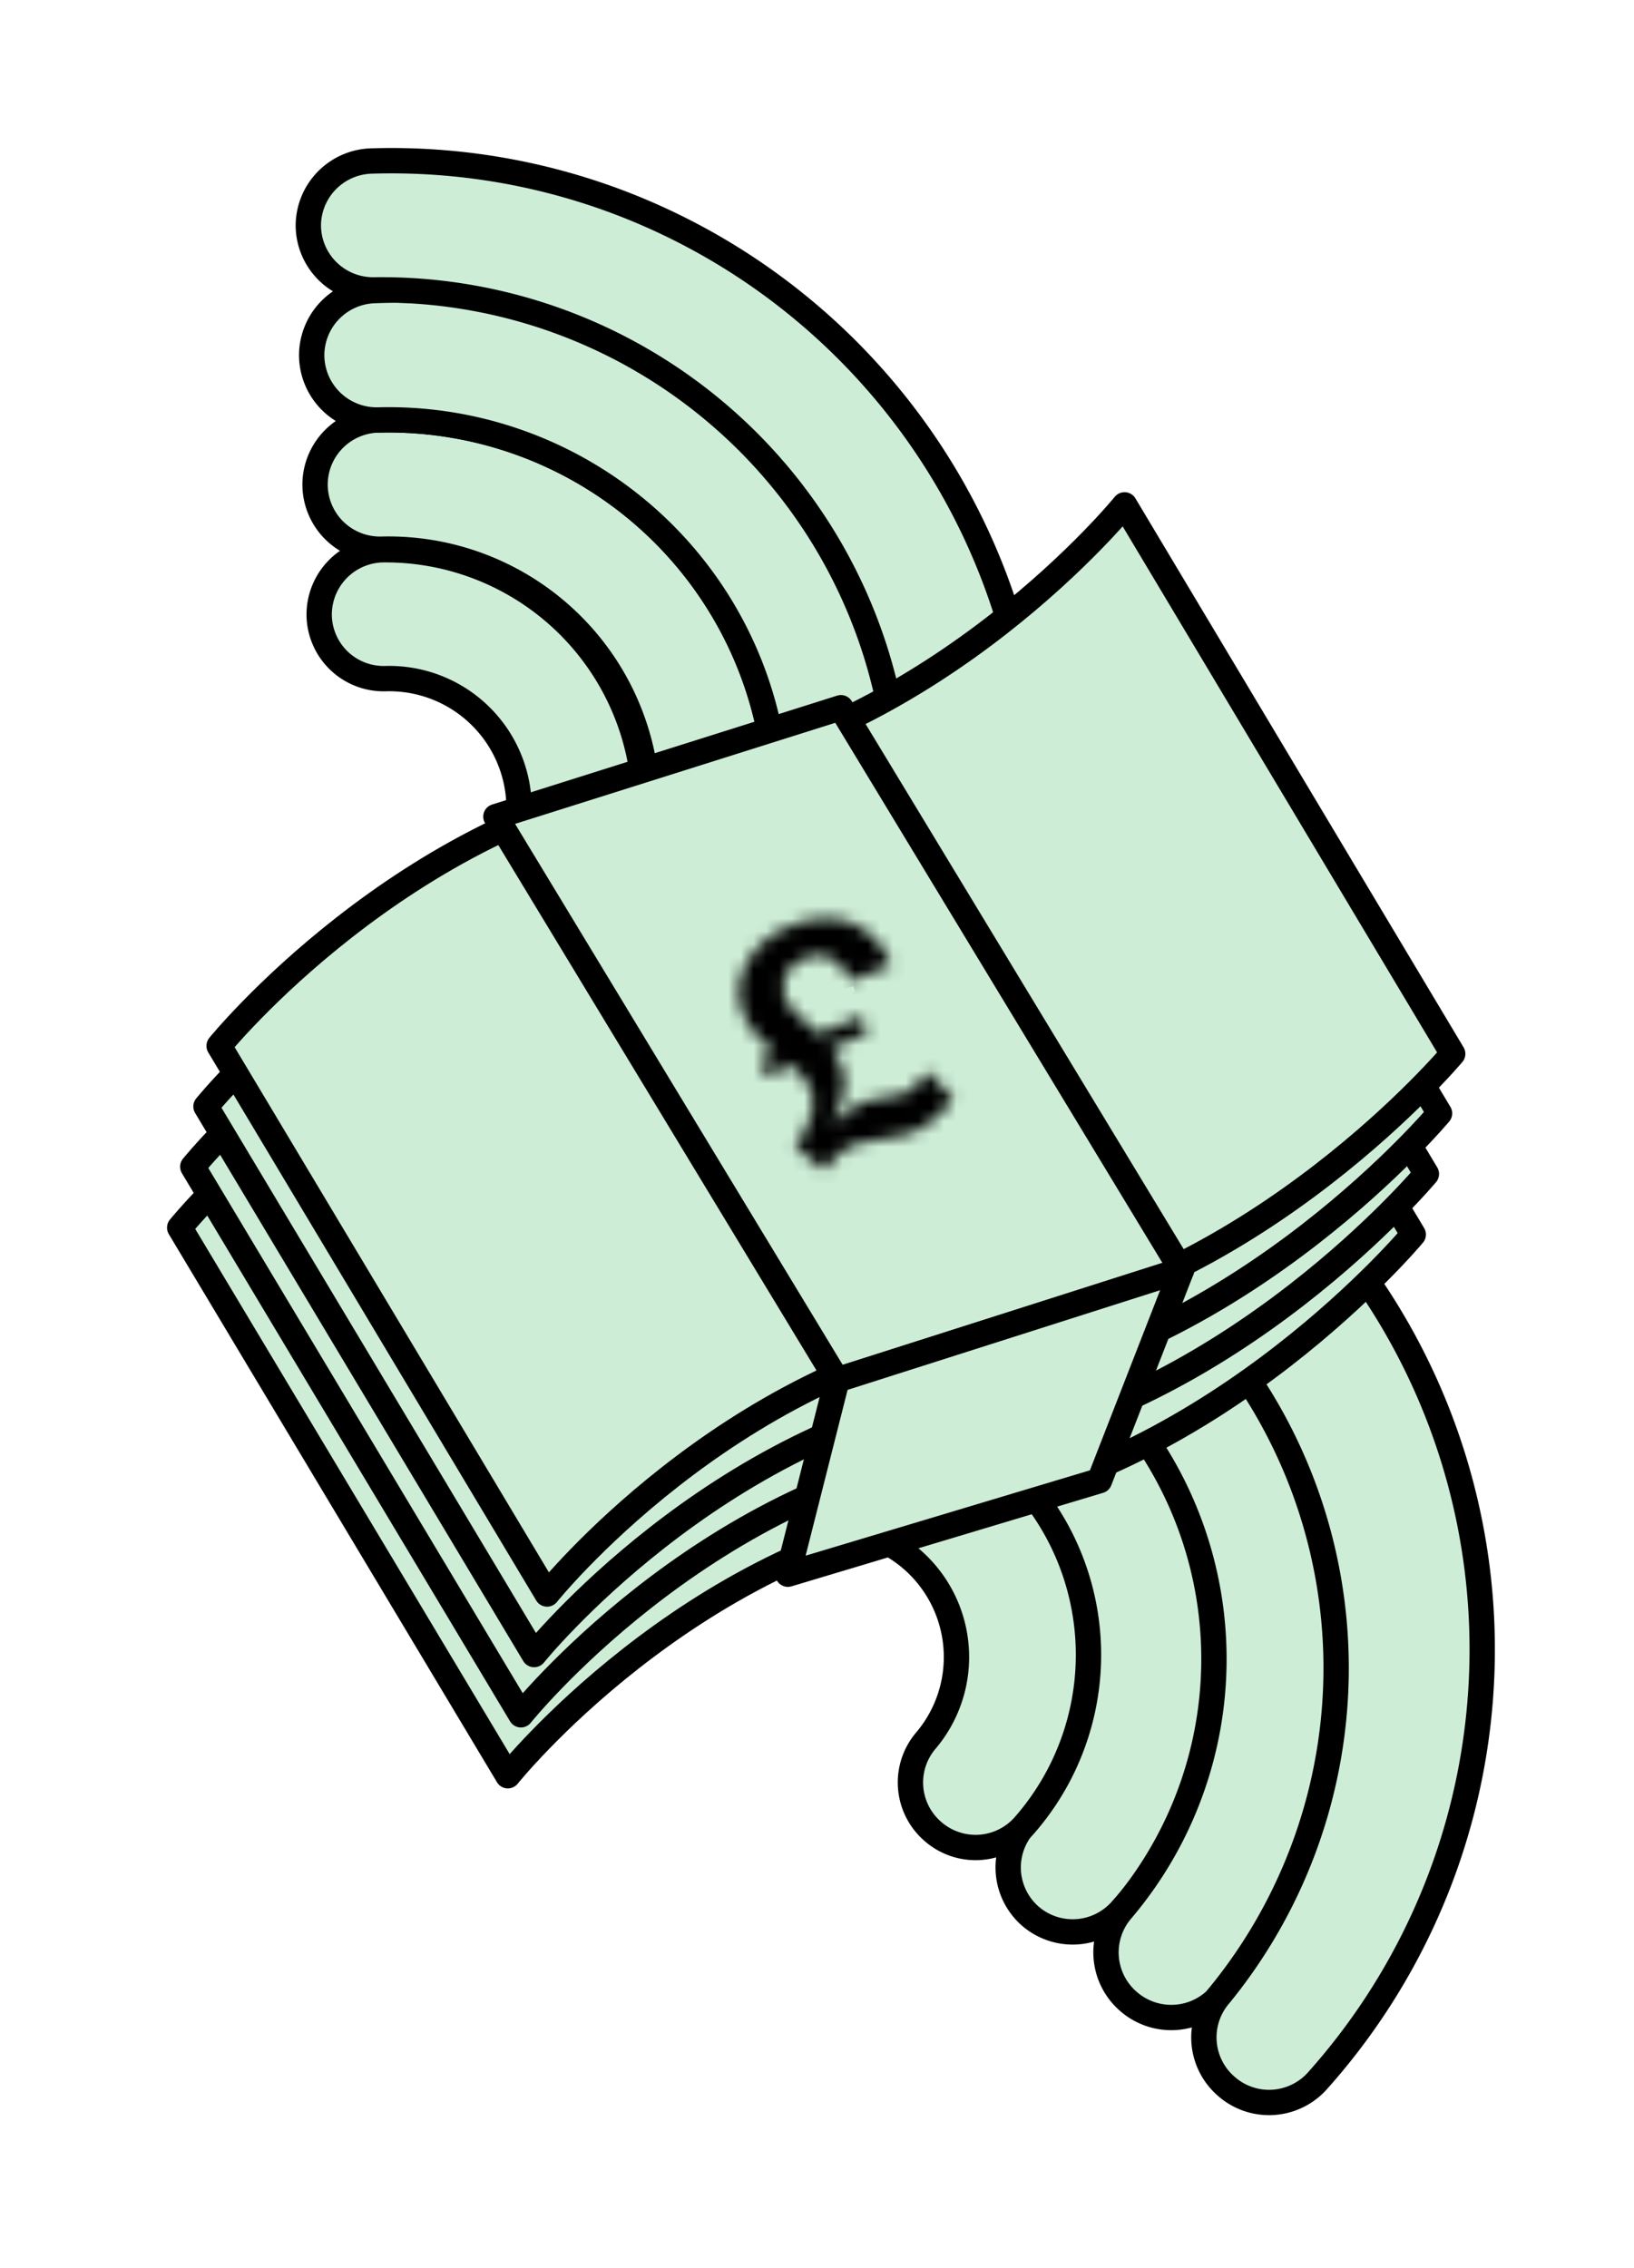 <svg xmlns="http://www.w3.org/2000/svg" width="129" height="179" fill="none"><path fill="#CDEDD6" stroke="#000" stroke-linecap="round" stroke-linejoin="round" stroke-width="2" d="M24.875 38.376a5.11 5.11 0 001.596 3.568 5.127 5.127 0 003.652 1.401 20.484 20.484 0 0114.63 5.603 20.417 20.417 0 016.373 14.292 20.439 20.439 0 01-5.62 14.611 20.505 20.505 0 01-14.32 6.37 5.125 5.125 0 00-3.576 1.592 5.106 5.106 0 00.19 7.221 5.117 5.117 0 003.655 1.399 30.743 30.743 0 0021.468-9.552 30.644 30.644 0 008.425-21.906 30.613 30.613 0 00-9.554-21.43 30.712 30.712 0 00-21.936-8.398 5.118 5.118 0 00-3.575 1.585 5.102 5.102 0 00-1.408 3.644z"/><path fill="#CDEDD6" stroke="#000" stroke-linecap="round" stroke-linejoin="round" stroke-width="2" d="M25.199 48.591a5.08 5.08 0 003.278 4.638c.628.24 1.298.352 1.97.331 2.72-.073 5.357.934 7.33 2.802a10.228 10.228 0 01.387 14.48 10.272 10.272 0 01-7.171 3.195 5.126 5.126 0 00-4.648 3.273 5.104 5.104 0 004.902 6.941 20.5 20.5 0 0014.124-6.465 20.413 20.413 0 00-.745-28.69 20.479 20.479 0 00-14.44-5.707 5.132 5.132 0 00-3.564 1.578 5.116 5.116 0 00-1.423 3.624z"/><path fill="#CDEDD6" stroke="#000" stroke-linecap="round" stroke-linejoin="round" stroke-width="2" d="M24.61 28.178a5.124 5.124 0 001.599 3.563 5.14 5.14 0 003.649 1.406 30.712 30.712 0 0121.936 8.399 30.613 30.613 0 019.554 21.429 30.644 30.644 0 01-8.424 21.906 30.743 30.743 0 01-21.469 9.552 5.132 5.132 0 00-3.477 1.648 5.115 5.115 0 00.188 7.119 5.128 5.128 0 003.56 1.458 41.015 41.015 0 0029.016-12.535 40.904 40.904 0 008.679-13.568 40.812 40.812 0 00-10.19-44.64 40.923 40.923 0 00-13.708-8.461 40.993 40.993 0 00-15.92-2.521 5.132 5.132 0 00-3.584 1.59 5.115 5.115 0 00-1.41 3.655z"/><path fill="#CDEDD6" stroke="#000" stroke-linecap="round" stroke-linejoin="round" stroke-width="2" d="M24.343 17.897a5.11 5.11 0 001.591 3.577c.985.934 2.3 1.44 3.66 1.405a40.957 40.957 0 0128.878 11.418A40.826 40.826 0 0171 62.674a40.867 40.867 0 01-11.037 29.001 41 41 0 01-28.246 12.93 5.11 5.11 0 00-3.577 1.592 5.105 5.105 0 003.845 8.619 51.252 51.252 0 0032.083-12.401 51.118 51.118 0 0016.989-29.872 51.018 51.018 0 00-5.78-33.851A51.115 51.115 0 0049.336 16.15a50.737 50.737 0 00-20.005-3.443 5.132 5.132 0 00-3.561 1.572 5.115 5.115 0 00-1.428 3.617z"/><path fill="#CDEDD6" stroke="#000" stroke-linecap="round" stroke-linejoin="round" stroke-width="2" d="M81.353 151.241a5.108 5.108 0 01-1.747-3.5 5.098 5.098 0 011.249-3.708 20.428 20.428 0 00-2.023-28.853 20.511 20.511 0 00-28.9 2.037 5.137 5.137 0 01-3.538 1.892 5.138 5.138 0 01-3.817-1.233 5.117 5.117 0 01-1.756-3.601 5.116 5.116 0 011.381-3.762 30.762 30.762 0 0133.108-9.319 30.713 30.713 0 0110.501 5.973 30.638 30.638 0 0110.485 21.22 30.624 30.624 0 01-1.64 11.959 30.676 30.676 0 01-6.137 10.403 5.119 5.119 0 01-7.166.492z"/><path fill="#CDEDD6" stroke="#000" stroke-linecap="round" stroke-linejoin="round" stroke-width="2" d="M73.636 144.534a5.108 5.108 0 01-1.747-3.5 5.096 5.096 0 011.249-3.708 10.208 10.208 0 00-1.14-14.249 10.249 10.249 0 00-14.294.836 5.122 5.122 0 01-8.44-1.075 5.1 5.1 0 01.722-5.631 20.507 20.507 0 0128.9-2.037 20.429 20.429 0 012.022 28.853 5.116 5.116 0 01-7.272.511z"/><path fill="#CDEDD6" stroke="#000" stroke-linecap="round" stroke-linejoin="round" stroke-width="2" d="M89.07 157.946a5.109 5.109 0 01-.498-7.208 30.624 30.624 0 00-3.279-42.926 30.745 30.745 0 00-43.038 2.69 5.109 5.109 0 01-3.547 2.046 5.13 5.13 0 01-3.911-1.21 5.112 5.112 0 01-1.764-3.689 5.096 5.096 0 011.515-3.8A41.02 41.02 0 0150.94 92.467a41.055 41.055 0 0119.83-2.304 41 41 0 0118.561 7.32 40.898 40.898 0 0112.892 15.209 40.812 40.812 0 013.808 23.287 40.878 40.878 0 01-9.719 21.516 5.114 5.114 0 01-3.528 1.726 5.127 5.127 0 01-3.714-1.275z"/><path fill="#CDEDD6" stroke="#000" stroke-linecap="round" stroke-linejoin="round" stroke-width="2" d="M96.8 164.651a5.1 5.1 0 01-.497-7.208 40.829 40.829 0 00-4.894-56.638 40.964 40.964 0 00-29.04-9.962 41 41 0 00-27.821 13.006 5.12 5.12 0 01-7.22.502 5.105 5.105 0 01-.497-7.208 51.213 51.213 0 0115.788-12.464 51.268 51.268 0 0139.347-2.978 51.166 51.166 0 0117.477 9.946 51.03 51.03 0 0114.768 55.221 51.118 51.118 0 01-10.182 17.334 5.08 5.08 0 01-1.589 1.212 5.105 5.105 0 01-5.64-.763z"/><path fill="#CDEDD6" stroke="#000" stroke-linecap="round" stroke-linejoin="round" stroke-width="2" d="M85.669 54.19s-14.525 17.889-35.75 21.345c-21.224 3.456-35.733 21.356-35.733 21.356l25.907 43.258s14.131-17.627 35.188-21.025c21.057-3.399 36.292-21.69 36.292-21.69L85.669 54.19z"/><path fill="#CDEDD6" stroke="#000" stroke-linecap="round" stroke-linejoin="round" stroke-width="2" d="M86.706 49.408S72.184 67.31 50.952 70.726C29.72 74.142 15.219 92.082 15.219 92.082l25.906 43.258s14.132-17.627 35.189-21.025c21.056-3.398 36.296-21.663 36.296-21.663L86.706 49.408z"/><path fill="#CDEDD6" stroke="#000" stroke-linecap="round" stroke-linejoin="round" stroke-width="2" d="M87.69 44.636S73.22 62.529 51.994 65.972c-21.227 3.442-35.733 21.356-35.733 21.356l25.906 43.257s14.141-17.573 35.202-21.027c21.06-3.454 36.278-21.687 36.278-21.687L87.69 44.636z"/><path fill="#CDEDD6" stroke="#000" stroke-linecap="round" stroke-linejoin="round" stroke-width="2" d="M88.78 39.845S74.26 57.748 53.035 61.204C31.809 64.66 17.298 82.546 17.298 82.546l25.893 43.26s14.132-17.626 35.189-21.024c21.056-3.399 36.306-21.61 36.306-21.61L88.78 39.845z"/><path fill="#CDEDD6" stroke="#000" stroke-linecap="round" stroke-linejoin="round" stroke-width="2" d="M93.281 100.24l-27.199 8.672-26.933-44.46 27.24-8.596 26.892 44.384z"/><path fill="#CDEDD6" stroke="#000" stroke-linecap="round" stroke-linejoin="round" stroke-width="2" d="M86.8 116.862l-24.6 7.382 3.882-15.333 27.2-8.672-6.481 16.623z"/><mask id="a" fill="#fff"><path d="M62.767 90.454a6.996 6.996 0 001.163-2.17 3.155 3.155 0 00.038-2.312 4.198 4.198 0 00-.671-1.059 8.705 8.705 0 00-.755-.838l-2.044.861-.545-1.274 1.276-.544a12.89 12.89 0 01-1.543-1.479 5.936 5.936 0 01-.984-1.579 4.581 4.581 0 01.12-3.766 6.263 6.263 0 013.551-3.175 6.772 6.772 0 014.417-.424 5.57 5.57 0 013.538 3.48l-3.144 1.237a5.047 5.047 0 00-1.305-1.604 2.449 2.449 0 00-2.462-.093 2.382 2.382 0 00-1.558 2.219c-.002.321.062.64.187.936.163.366.395.697.684.974.304.316.931.903 1.893 1.745l3.356-1.357.545 1.273-2.847 1.211c.162.287.298.51.403.71.105.2.191.377.283.58a3.83 3.83 0 01.21 2.321 15.343 15.343 0 01-.925 2.498c.38-.357.778-.694 1.193-1.01.38-.301.796-.556 1.238-.757a4.77 4.77 0 01.83-.272l.918-.165.533-.096.572-.103.373-.067a3.492 3.492 0 001.117-.818c.285-.307.552-.63.802-.967l2.018 2.134a7.367 7.367 0 01-1.283 1.424 6.768 6.768 0 01-1.82 1.191c-.356.148-.729.256-1.11.323l-1.33.239-.732.131-.772.14a5.23 5.23 0 00-.975.311c-.38.167-.728.397-1.032.68-.21.202-.604.615-1.154 1.222l-2.267-1.911z"/></mask><path fill="#000" stroke="#000" stroke-width="4" d="M62.767 90.454a6.996 6.996 0 001.163-2.17 3.155 3.155 0 00.038-2.312 4.198 4.198 0 00-.671-1.059 8.705 8.705 0 00-.755-.838l-2.044.861-.545-1.274 1.276-.544a12.89 12.89 0 01-1.543-1.479 5.936 5.936 0 01-.984-1.579 4.581 4.581 0 01.12-3.766 6.263 6.263 0 013.551-3.175 6.772 6.772 0 014.417-.424 5.57 5.57 0 013.538 3.48l-3.144 1.237a5.047 5.047 0 00-1.305-1.604 2.449 2.449 0 00-2.462-.093 2.382 2.382 0 00-1.558 2.219c-.002.321.062.64.187.936.163.366.395.697.684.974.304.316.931.903 1.893 1.745l3.356-1.357.545 1.273-2.847 1.211c.162.287.298.51.403.71.105.2.191.377.283.58a3.83 3.83 0 01.21 2.321 15.343 15.343 0 01-.925 2.498c.38-.357.778-.694 1.193-1.01.38-.301.796-.556 1.238-.757a4.77 4.77 0 01.83-.272l.918-.165.533-.096.572-.103.373-.067a3.492 3.492 0 001.117-.818c.285-.307.552-.63.802-.967l2.018 2.134a7.367 7.367 0 01-1.283 1.424 6.768 6.768 0 01-1.82 1.191c-.356.148-.729.256-1.11.323l-1.33.239-.732.131-.772.14a5.23 5.23 0 00-.975.311c-.38.167-.728.397-1.032.68-.21.202-.604.615-1.154 1.222l-2.267-1.911z" mask="url(#a)"/></svg>